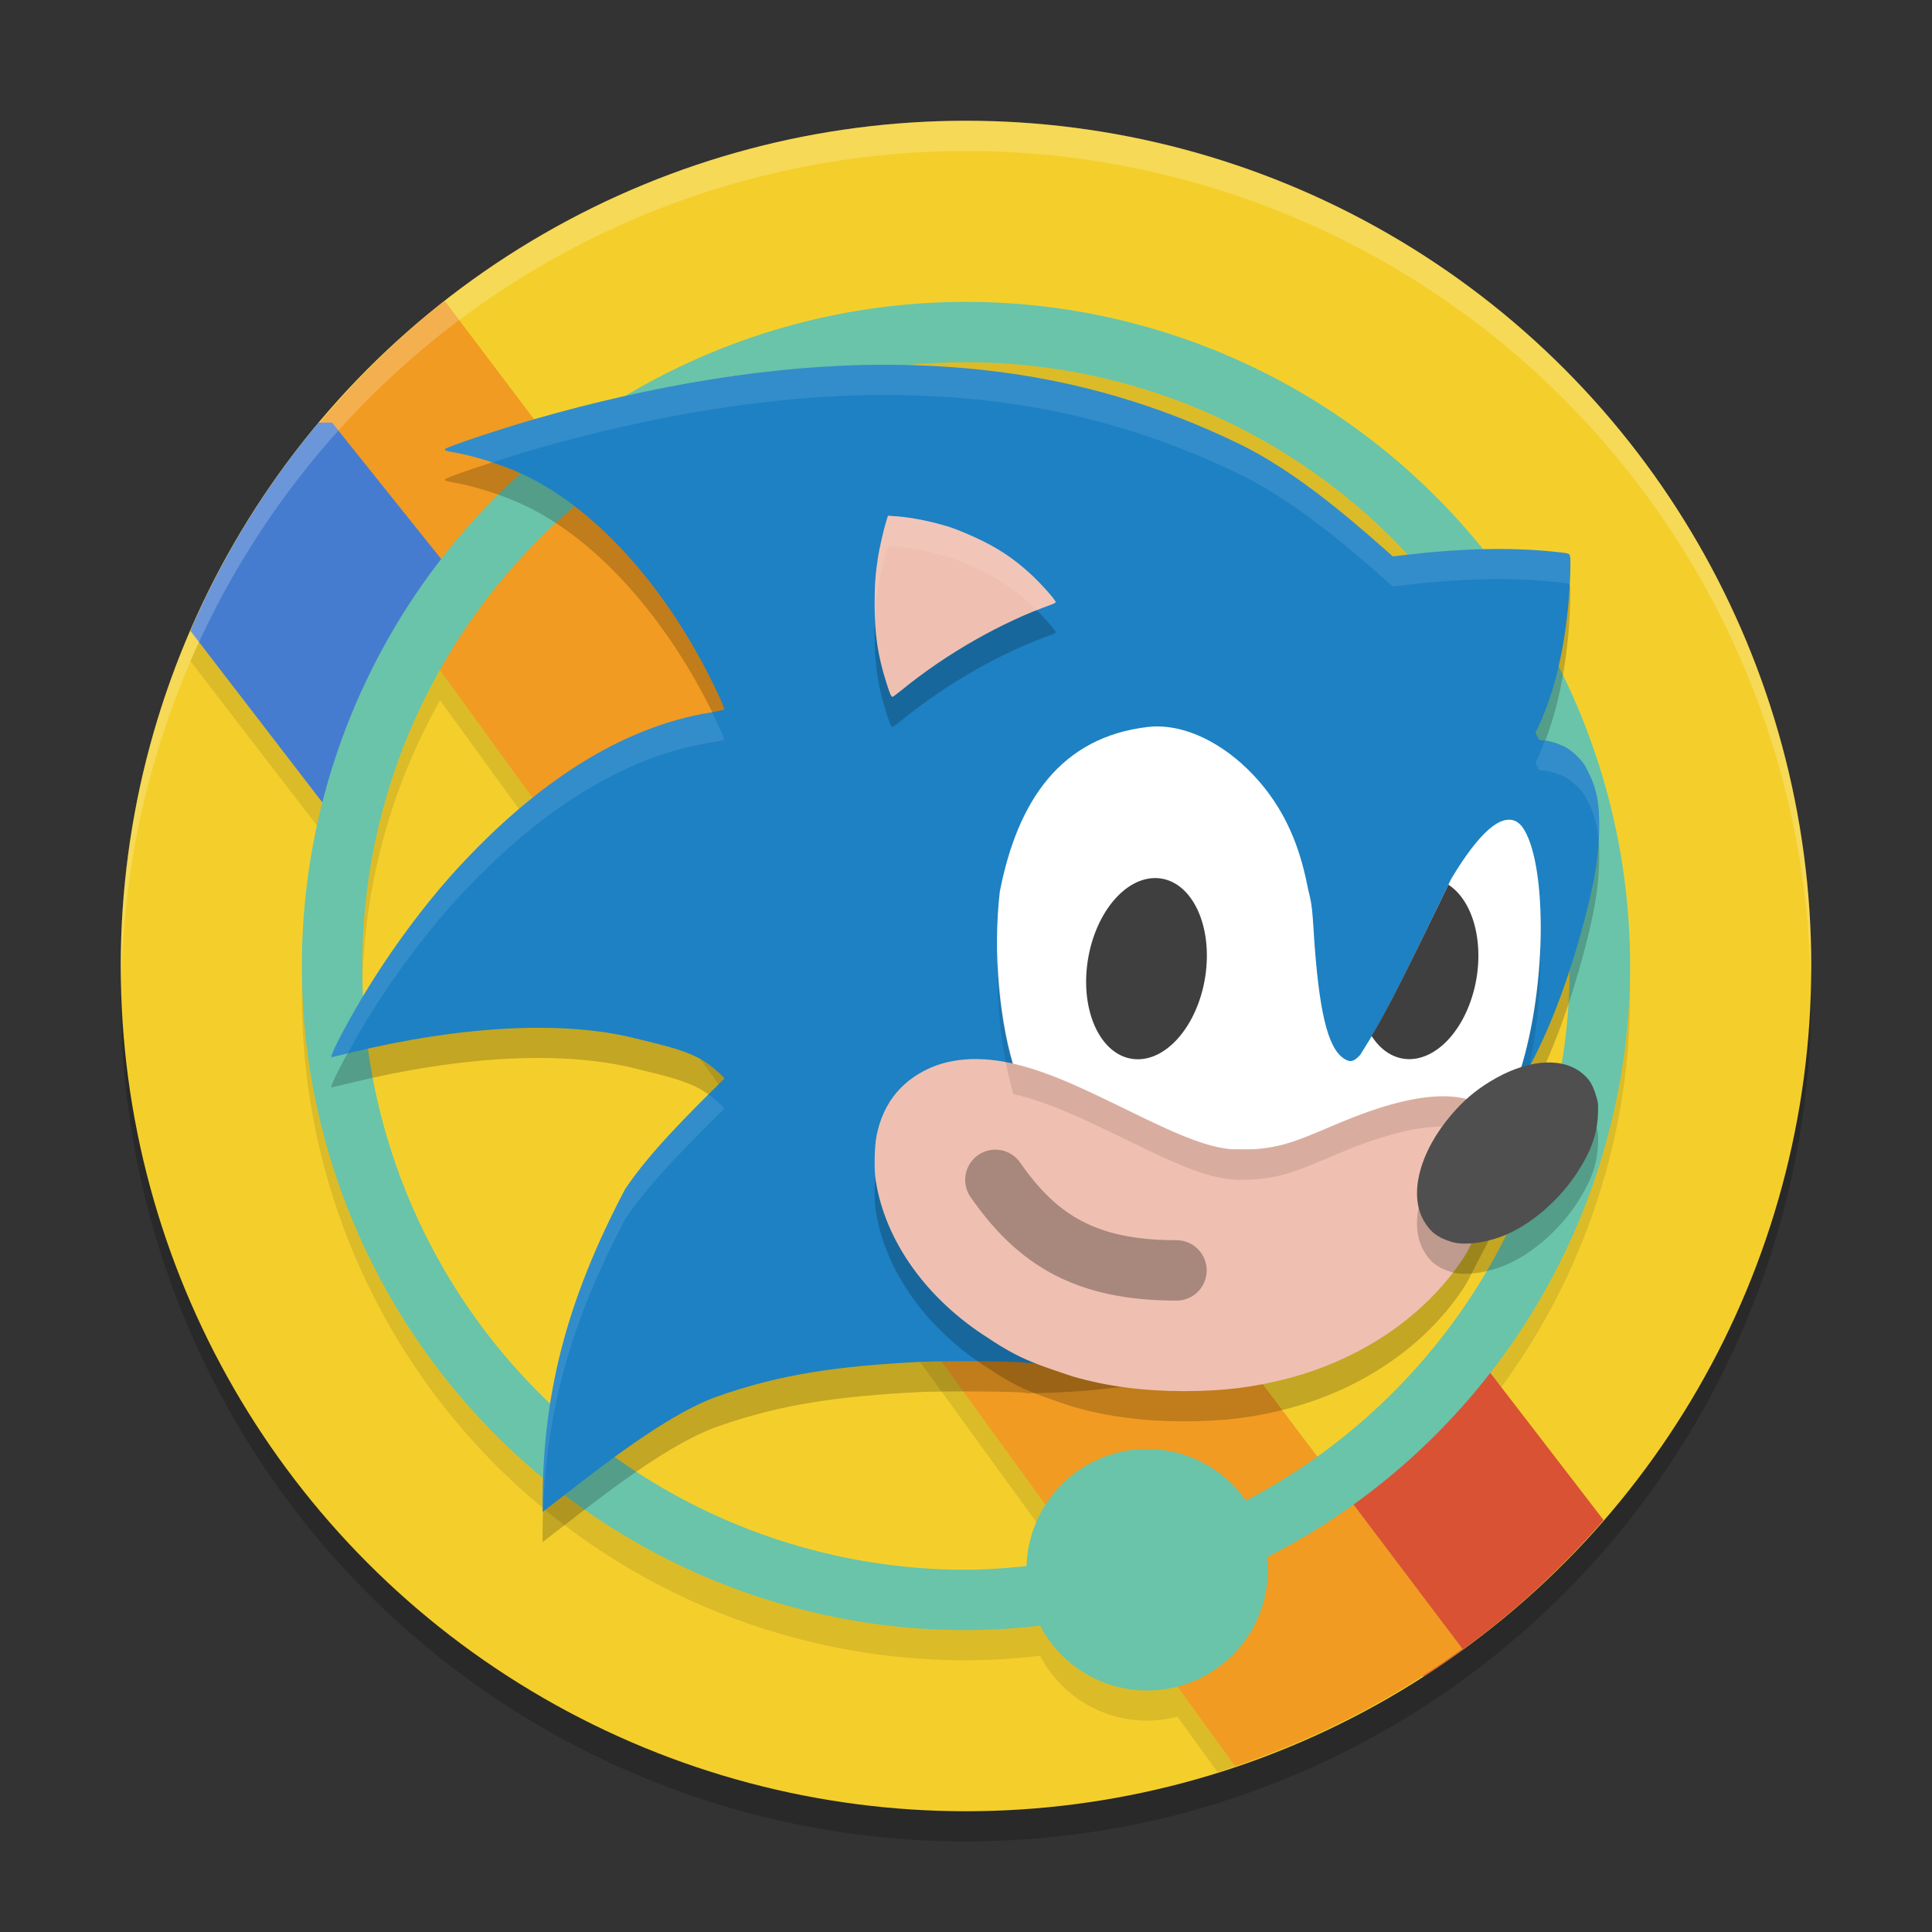 <svg xmlns="http://www.w3.org/2000/svg" width="64" height="64" version="1.1">
 <rect width="100%" height="100%" fill="#333333" stroke="none"/>
 <circle style="opacity:0.2" cx="32" cy="33" r="28"/>
 <circle style="fill:#f4cf2c" cx="32" cy="32" r="28"/>
 <path style="opacity:0.1" d="M 14.732 10.969 A 28 28 0 0 0 10.596 15 L 10.555 15 A 28 28 0 0 0 9.701 16.129 A 28 28 0 0 0 9.568 16.297 L 9.572 16.301 A 28 28 0 0 0 6.307 21.898 L 10.691 27.6 A 22 22 0 0 0 10 33 A 22 22 0 0 0 32 55 A 22 22 0 0 0 34.457 54.852 A 4 4 0 0 0 38 57 A 4 4 0 0 0 39.002 56.867 L 40.332 58.701 A 28 28 0 0 0 52.699 50.809 L 49.352 46.457 A 22 22 0 0 0 54 33 A 22 22 0 0 0 32 11 A 22 22 0 0 0 18.357 15.77 L 14.732 10.969 z M 32 13 A 20 20 0 0 1 52 33 A 20 20 0 0 1 43.625 49.232 L 19.551 17.35 A 20 20 0 0 1 32 13 z M 14.578 23.201 L 34.635 50.846 A 4 4 0 0 0 34.006 52.877 A 20 20 0 0 1 32 53 A 20 20 0 0 1 12 33 A 20 20 0 0 1 14.578 23.201 z"/>
 <path style="fill:#d95234" d="M 49 45 L 43 50 L 47.156 55.541 A 28 28 0 0 0 53.121 50.355 L 49 45 z"/>
 <path style="fill:#f19b22" d="M 14.732 9.969 A 28 28 0 0 0 9.568 15.297 L 40.916 58.506 A 28 28 0 0 0 48.447 54.619 L 14.732 9.969 z"/>
 <path style="fill:#467ccf" d="M 10.555 14 A 28 28 0 0 0 6.307 20.898 L 11 27 L 15 19 L 11 14 L 10.555 14 z"/>
 <path style="fill:#69c4aa" d="M 32 10 A 22 22 0 0 0 10 32 A 22 22 0 0 0 32 54 A 22 22 0 0 0 34.457 53.852 A 4 4 0 0 0 38 56 A 4 4 0 0 0 42 52 A 4 4 0 0 0 41.975 51.584 A 22 22 0 0 0 54 32 A 22 22 0 0 0 32 10 z M 32 12 A 20 20 0 0 1 52 32 A 20 20 0 0 1 41.273 49.709 A 4 4 0 0 0 38 48 A 4 4 0 0 0 34.006 51.877 A 20 20 0 0 1 32 52 A 20 20 0 0 1 12 32 A 20 20 0 0 1 32 12 z"/>
 <path style="opacity:0.2;fill:#ffffff" d="M 32,4 A 28,28 0 0 0 4,32 28,28 0 0 0 4.021,32.586 28,28 0 0 1 32,5 28,28 0 0 1 59.979,32.414 28,28 0 0 0 60,32 28,28 0 0 0 32,4 Z"/>
 <path style="opacity:0.2" d="m 29.325,13.084 c -3.685,-0.007 -7.736,0.681 -11.661,1.813 -1.119,0.323 -2.834,0.896 -2.917,0.976 -0.043,0.041 0.026,0.07 0.263,0.108 0.61,0.098 1.508,0.376 2.181,0.674 2.452,1.086 4.746,3.662 6.297,6.723 0.285,0.563 0.505,1.049 0.505,1.118 0,0.02 -0.178,0.061 -0.47,0.109 -2.964,0.483 -5.777,2.349 -8.353,5.147 -1.08,1.172 -2.224,2.716 -3.121,4.208 -0.606,1.008 -1.15,2.062 -1.065,2.062 0.006,0 0.293,-0.069 0.638,-0.153 3.683,-0.897 7.047,-1.067 9.411,-0.476 0.996,0.249 1.844,0.418 2.441,0.863 0.256,0.191 0.519,0.432 0.519,0.477 -1.174,1.163 -2.46,2.429 -3.281,3.651 -1.958,3.721 -2.775,6.861 -2.737,10.701 1.516,-1.163 3.911,-3.137 5.746,-3.811 2.162,-0.77 4.088,-1.023 6.754,-1.16 0.742,-0.038 3.5,-0.028 3.529,0.038 7.58,-0.056 11.063,-3.006 14.363,-6.655 2.288,-2.256 3.484,-5.461 4.245,-8.509 0.238,-0.982 0.34,-1.662 0.36,-2.419 0.024,-0.897 -0.066,-1.403 -0.349,-1.978 -0.135,-0.274 -0.191,-0.355 -0.371,-0.534 -0.14,-0.139 -0.281,-0.247 -0.414,-0.316 -0.218,-0.114 -0.569,-0.216 -0.743,-0.216 -0.1,0 -0.113,-0.009 -0.169,-0.125 l -0.061,-0.125 0.102,-0.219 c 0.509,-1.093 0.851,-2.461 1.001,-4.201 0.041,-0.479 0.068,-1.294 0.046,-1.409 -0.023,-0.121 -0.008,-0.116 -0.583,-0.175 -1.372,-0.141 -3.035,-0.106 -4.783,0.101 l -0.509,0.06 -0.263,-0.233 C 44.479,17.964 42.775,16.538 41.027,15.693 38.483,14.464 35.741,13.605 32.592,13.259 31.547,13.144 30.453,13.086 29.325,13.084 Z"/>
 <path style="fill:#1d81c4" d="m 29.325,12.084 c -3.685,-0.007 -7.736,0.681 -11.661,1.813 -1.119,0.323 -2.834,0.896 -2.917,0.976 -0.043,0.041 0.026,0.07 0.263,0.108 0.61,0.098 1.508,0.376 2.181,0.674 2.452,1.086 4.746,3.662 6.297,6.723 0.285,0.563 0.505,1.049 0.505,1.118 0,0.02 -0.178,0.061 -0.47,0.109 -2.964,0.483 -5.777,2.349 -8.353,5.147 -1.08,1.172 -2.224,2.716 -3.121,4.208 -0.606,1.008 -1.15,2.062 -1.065,2.062 0.006,0 0.293,-0.069 0.638,-0.153 3.683,-0.897 7.047,-1.067 9.411,-0.476 0.996,0.249 1.844,0.418 2.441,0.863 0.256,0.191 0.519,0.432 0.519,0.477 -1.174,1.163 -2.46,2.429 -3.281,3.651 -1.958,3.721 -2.775,6.861 -2.737,10.701 1.516,-1.163 3.911,-3.137 5.746,-3.811 2.162,-0.77 4.088,-1.023 6.754,-1.16 0.742,-0.038 3.5,-0.028 3.529,0.038 7.58,-0.056 11.063,-3.006 14.363,-6.655 2.288,-2.256 3.484,-5.461 4.245,-8.509 0.238,-0.982 0.34,-1.662 0.36,-2.419 0.024,-0.897 -0.066,-1.403 -0.349,-1.978 -0.135,-0.274 -0.191,-0.355 -0.371,-0.534 -0.14,-0.139 -0.281,-0.247 -0.414,-0.316 -0.218,-0.114 -0.569,-0.216 -0.743,-0.216 -0.1,0 -0.113,-0.009 -0.169,-0.125 l -0.061,-0.125 0.102,-0.219 c 0.509,-1.093 0.851,-2.461 1.001,-4.201 0.041,-0.479 0.068,-1.294 0.046,-1.409 -0.023,-0.121 -0.008,-0.116 -0.583,-0.175 -1.372,-0.141 -3.035,-0.106 -4.783,0.101 l -0.509,0.06 -0.263,-0.233 C 44.479,16.964 42.775,15.538 41.027,14.693 38.483,13.464 35.741,12.605 32.592,12.259 31.547,12.144 30.453,12.086 29.325,12.084 Z"/>
 <path style="opacity:0.1;fill:#ffffff" d="m 29.325,12.084 c -3.685,-0.007 -7.737,0.681 -11.662,1.812 -1.119,0.323 -2.833,0.897 -2.916,0.977 -0.043,0.041 0.025,0.069 0.262,0.107 0.367,0.059 0.828,0.19 1.291,0.344 0.464,-0.15 0.95,-0.309 1.363,-0.428 3.925,-1.132 7.977,-1.819 11.662,-1.812 1.128,0.002 2.222,0.061 3.268,0.176 3.149,0.346 5.891,1.204 8.436,2.434 1.748,0.844 3.452,2.27 4.848,3.504 l 0.264,0.232 0.508,-0.061 c 1.748,-0.207 3.411,-0.24 4.783,-0.1 0.41,0.042 0.515,0.054 0.553,0.1 0.018,-0.386 0.046,-0.85 0.031,-0.926 -0.023,-0.121 -0.008,-0.115 -0.584,-0.174 -1.372,-0.141 -3.035,-0.107 -4.783,0.1 l -0.508,0.061 -0.264,-0.232 C 44.479,16.963 42.776,15.538 41.028,14.693 38.483,13.464 35.741,12.606 32.592,12.26 31.547,12.145 30.453,12.086 29.325,12.084 Z m -5.742,11.506 c -0.034,0.006 -0.023,0.007 -0.061,0.014 -2.964,0.483 -5.777,2.351 -8.354,5.148 -1.08,1.172 -2.225,2.715 -3.121,4.207 -0.606,1.008 -1.151,2.062 -1.066,2.062 0.005,0 0.268,-0.064 0.543,-0.131 0.166,-0.304 0.323,-0.598 0.523,-0.932 0.896,-1.492 2.042,-3.035 3.121,-4.207 2.577,-2.798 5.389,-4.665 8.354,-5.148 0.292,-0.048 0.469,-0.087 0.469,-0.107 0,-0.056 -0.202,-0.484 -0.408,-0.906 z m 27.59,0.949 c -0.068,0.174 -0.132,0.354 -0.207,0.516 l -0.102,0.219 0.061,0.125 c 0.056,0.116 0.068,0.125 0.168,0.125 0.173,0 0.526,0.103 0.744,0.217 0.133,0.07 0.274,0.177 0.414,0.316 0.18,0.179 0.236,0.26 0.371,0.533 0.191,0.387 0.287,0.752 0.326,1.217 0.004,-0.079 0.019,-0.158 0.021,-0.238 0.024,-0.897 -0.065,-1.404 -0.348,-1.979 -0.135,-0.274 -0.191,-0.354 -0.371,-0.533 -0.14,-0.139 -0.281,-0.247 -0.414,-0.316 -0.194,-0.101 -0.478,-0.182 -0.664,-0.201 z M 23.475,36.256 c -1.02,1.017 -2.062,2.083 -2.764,3.127 -1.958,3.721 -2.776,6.861 -2.738,10.701 0.006,-0.004 0.014,-0.011 0.02,-0.016 0.108,-3.389 0.937,-6.3 2.719,-9.686 0.821,-1.222 2.106,-2.49 3.279,-3.652 0,-0.044 -0.26,-0.284 -0.516,-0.475 z"/>
 <path style="fill:#ffffff" d="m 38.522,24.07 c -0.173,-0.011 -0.345,-0.007 -0.516,0.014 -2.846,0.34 -4.295,2.409 -4.887,5.459 -0.232,2.005 -0.019,4.396 0.545,6.061 0.053,0.156 0.075,0.261 0.059,0.277 -0.016,0.016 -0.115,0.01 -0.26,-0.014 -0.088,-0.015 -0.31,-0.015 -0.49,-0.021 V 38.084 h 16 l 1.215,-1.654 0.146,-0.881 c 0.955,-2.963 0.896,-7.069 0.09,-8.162 -0.048,-0.065 -0.138,-0.144 -0.199,-0.176 -0.512,-0.261 -1.23,0.371 -2.143,1.887 -1.717,3.528 -2.148,4.467 -3.021,5.844 -0.212,0.23 -0.33,0.26 -0.533,0.131 -0.539,-0.342 -0.851,-1.54 -1.02,-4.365 -0.056,-0.928 -0.109,-0.912 -0.211,-1.422 -0.262,-1.306 -0.728,-2.348 -1.451,-3.24 -0.877,-1.082 -2.114,-1.897 -3.324,-1.975 z"/>
 <path style="fill:#3f3f3f" d="m 47.981,29.307 c -1.343,2.761 -1.911,3.938 -2.545,5.01 a 1.963,3.024 9.562 0 0 1.17,0.766 1.963,3.024 9.562 0 0 2.334,-2.879 1.963,3.024 9.562 0 0 -0.959,-2.896 z"/>
 <path style="opacity:0.2" d="m 29.416,18.084 -0.047,0.146 c -0.085,0.265 -0.236,0.918 -0.284,1.229 -0.083,0.532 -0.112,0.929 -0.112,1.527 0,1.036 0.103,1.729 0.394,2.645 0.117,0.368 0.154,0.453 0.199,0.453 0.015,0 0.152,-0.101 0.304,-0.225 1.468,-1.2 3.301,-2.246 4.968,-2.836 0.068,-0.024 0.129,-0.057 0.134,-0.073 0.017,-0.048 -0.478,-0.608 -0.804,-0.91 -0.588,-0.545 -1.132,-0.904 -1.895,-1.251 -0.275,-0.125 -0.627,-0.269 -0.782,-0.319 C 30.913,18.283 30.214,18.14 29.687,18.103 Z"/>
 <path style="fill:#efc0b1" d="m 29.416,17.084 -0.047,0.146 c -0.085,0.265 -0.236,0.918 -0.284,1.229 -0.083,0.532 -0.112,0.929 -0.112,1.527 0,1.036 0.103,1.729 0.394,2.645 0.117,0.368 0.154,0.453 0.199,0.453 0.015,0 0.152,-0.101 0.304,-0.225 1.468,-1.2 3.301,-2.246 4.968,-2.836 0.068,-0.024 0.129,-0.057 0.134,-0.073 0.017,-0.048 -0.478,-0.608 -0.804,-0.91 -0.588,-0.545 -1.132,-0.904 -1.895,-1.251 -0.275,-0.125 -0.627,-0.269 -0.782,-0.319 C 30.913,17.283 30.214,17.14 29.687,17.103 Z"/>
 <path style="fill:#fcb9a4" d="m 49.841,37.686 c -0.395,0.003 -0.857,0.186 -1.157,0.463 -0.197,0.182 -0.288,0.339 -0.292,0.502 -0.008,0.349 0.408,0.478 1.02,0.317 0.421,-0.111 0.827,-0.394 0.967,-0.675 0.176,-0.353 0.003,-0.579 -0.461,-0.605 -0.026,-0.002 -0.052,-0.002 -0.078,-0.002 z"/>
 <path style="fill:#fcb9a4" d="m 49.877,37.702 c 0.463,0.004 0.658,0.238 0.489,0.588 -0.12,0.248 -0.544,0.545 -0.952,0.666 -0.18,0.054 -0.539,0.08 -0.659,0.048 -0.224,-0.06 -0.351,-0.188 -0.351,-0.358 0,-0.238 0.309,-0.566 0.708,-0.752 0.312,-0.146 0.502,-0.193 0.765,-0.191 z"/>
 <path style="fill:#fcb9a4" d="m 33.405,38.594 c 0.4,0.002 0.591,0.127 0.903,0.593 0.512,0.762 1.042,1.27 1.735,1.66 0.551,0.311 1.181,0.495 1.797,0.525 0.205,0.01 0.411,0.038 0.53,0.073 0.169,0.049 0.217,0.079 0.369,0.231 0.148,0.148 0.184,0.204 0.234,0.365 0.032,0.105 0.059,0.239 0.059,0.297 0,0.058 -0.027,0.192 -0.059,0.297 -0.05,0.161 -0.086,0.218 -0.233,0.365 -0.147,0.147 -0.204,0.183 -0.365,0.233 -0.181,0.056 -0.491,0.073 -0.76,0.041 -0.663,-0.079 -0.901,-0.128 -1.403,-0.292 -0.952,-0.311 -1.787,-0.827 -2.529,-1.564 -0.498,-0.495 -1.071,-1.264 -1.177,-1.582 -0.152,-0.454 0.053,-0.937 0.487,-1.151 0.166,-0.082 0.213,-0.092 0.412,-0.091 z"/>
 <path style="fill:#fcb9a4" d="m 33.812,44.972 c 0.014,0.001 0.031,0.002 0.043,0.003 0.134,0.013 0.297,0.024 0.409,0.03 -0.069,-0.004 -0.155,-0.011 -0.262,-0.02 -0.052,-0.004 -0.118,-0.009 -0.19,-0.013 z"/>
 <path style="opacity:0.2" d="m 31,36.3 c -1.073,0.404 -1.748,1.206 -1.965,2.335 -0.068,0.354 -0.083,1.088 -0.029,1.446 0.307,2.032 1.703,3.972 3.757,5.261 1.026,0.692 1.649,0.878 2.795,1.262 1.128,0.323 2.326,0.478 3.661,0.479 1.309,8.81e-4 2.341,-0.127 3.481,-0.431 2.523,-0.672 4.644,-2.165 5.877,-4.134 0.891,-1.761 1.872,-3.265 1.14,-4.346 -1.182,-1.745 -4.41,-0.373 -5.661,0.159 -1.129,0.482 -1.538,0.616 -2.13,0.699 -1.332,0.186 -2.054,-0.012 -4.552,-1.244 -1.945,-0.931 -4.298,-2.221 -6.374,-1.487 z"/>
 <path style="fill:#efc0b1" d="m 31,35.3 c -1.073,0.404 -1.748,1.206 -1.965,2.335 -0.068,0.354 -0.083,1.088 -0.029,1.446 0.307,2.032 1.703,3.972 3.757,5.261 1.026,0.692 1.649,0.878 2.795,1.262 1.128,0.323 2.326,0.478 3.661,0.479 1.309,8.81e-4 2.341,-0.127 3.481,-0.431 2.523,-0.672 4.644,-2.165 5.877,-4.134 0.891,-1.761 1.872,-3.265 1.14,-4.346 -1.182,-1.745 -4.41,-0.373 -5.661,0.159 -1.129,0.482 -1.538,0.616 -2.13,0.699 -1.332,0.186 -2.054,-0.012 -4.552,-1.244 -1.945,-0.931 -4.298,-2.221 -6.374,-1.487 z"/>
 <path style="opacity:0.1" d="m 51.022,31.236 c -0.043,1.419 -0.257,2.978 -0.688,4.312 l -0.146,0.881 -0.512,0.695 c -1.211,-1.663 -4.383,-0.32 -5.621,0.207 -1.129,0.482 -1.537,0.617 -2.129,0.699 -0.31,0.043 -0.584,0.059 -0.857,0.053 h -0.105 c -0.869,-0.044 -1.745,-0.387 -3.59,-1.297 -1.17,-0.56 -2.487,-1.242 -3.803,-1.543 -0.31,-1.053 -0.481,-2.334 -0.518,-3.611 -0.056,1.592 0.125,3.28 0.518,4.611 1.316,0.301 2.633,0.983 3.803,1.543 1.845,0.91 2.721,1.253 3.59,1.297 h 0.105 c 0.274,0.006 0.548,-0.01 0.857,-0.053 0.592,-0.082 1,-0.217 2.129,-0.699 1.238,-0.527 4.41,-1.87 5.621,-0.207 l 0.512,-0.695 0.146,-0.881 c 0.535,-1.66 0.742,-3.666 0.688,-5.312 z"/>
 <path style="opacity:0.2" d="m 48.08,42.137 c -0.46,-0.142 -0.696,-0.321 -0.913,-0.695 -0.51,-0.877 -0.139,-2.295 0.923,-3.528 0.395,-0.459 0.764,-0.775 1.267,-1.084 1.15,-0.708 2.301,-0.833 2.99,-0.326 0.264,0.195 0.396,0.384 0.505,0.729 0.09,0.281 0.096,0.331 0.083,0.67 -0.026,0.668 -0.224,1.225 -0.693,1.946 -0.576,0.886 -1.473,1.671 -2.334,2.043 -0.646,0.279 -1.394,0.38 -1.829,0.246 z"/>
 <path style="fill:#4f4f4f" d="m 48.08,41.137 c -0.46,-0.142 -0.696,-0.321 -0.913,-0.695 -0.51,-0.877 -0.139,-2.295 0.923,-3.528 0.395,-0.459 0.764,-0.775 1.267,-1.084 1.15,-0.708 2.301,-0.833 2.99,-0.326 0.264,0.195 0.396,0.384 0.505,0.729 0.09,0.281 0.096,0.331 0.083,0.67 -0.026,0.668 -0.224,1.225 -0.693,1.946 -0.576,0.886 -1.473,1.671 -2.334,2.043 -0.646,0.279 -1.394,0.38 -1.829,0.246 z"/>
 <ellipse style="fill:#3f3f3f" cx="41.668" cy="29.797" rx="1.97" ry="3.02" transform="matrix(0.998,0.06,-0.121,0.993,0,0)"/>
 <path style="opacity:0.3;fill:none;stroke:#000000;stroke-width:2;stroke-linecap:round" d="m 32.973,39.084 c 1.39,2 3,3 6,3"/>
 <path style="opacity:0.1;fill:#ffffff" d="m 29.416,17.084 -0.047,0.146 c -0.085,0.265 -0.237,0.918 -0.285,1.229 -0.083,0.532 -0.111,0.929 -0.111,1.527 0,0.187 0.008,0.352 0.016,0.52 0.014,-0.352 0.038,-0.677 0.096,-1.047 0.049,-0.311 0.201,-0.964 0.285,-1.229 l 0.047,-0.146 0.271,0.02 c 0.527,0.037 1.226,0.18 1.805,0.367 0.155,0.05 0.506,0.193 0.781,0.318 0.763,0.347 1.306,0.705 1.895,1.25 0.055,0.051 0.118,0.124 0.18,0.186 0.163,-0.065 0.33,-0.144 0.49,-0.201 0.068,-0.024 0.129,-0.058 0.135,-0.074 0.017,-0.048 -0.479,-0.609 -0.805,-0.91 -0.588,-0.545 -1.132,-0.903 -1.895,-1.25 -0.275,-0.125 -0.626,-0.268 -0.781,-0.318 -0.578,-0.187 -1.278,-0.33 -1.805,-0.367 z"/>
</svg>
